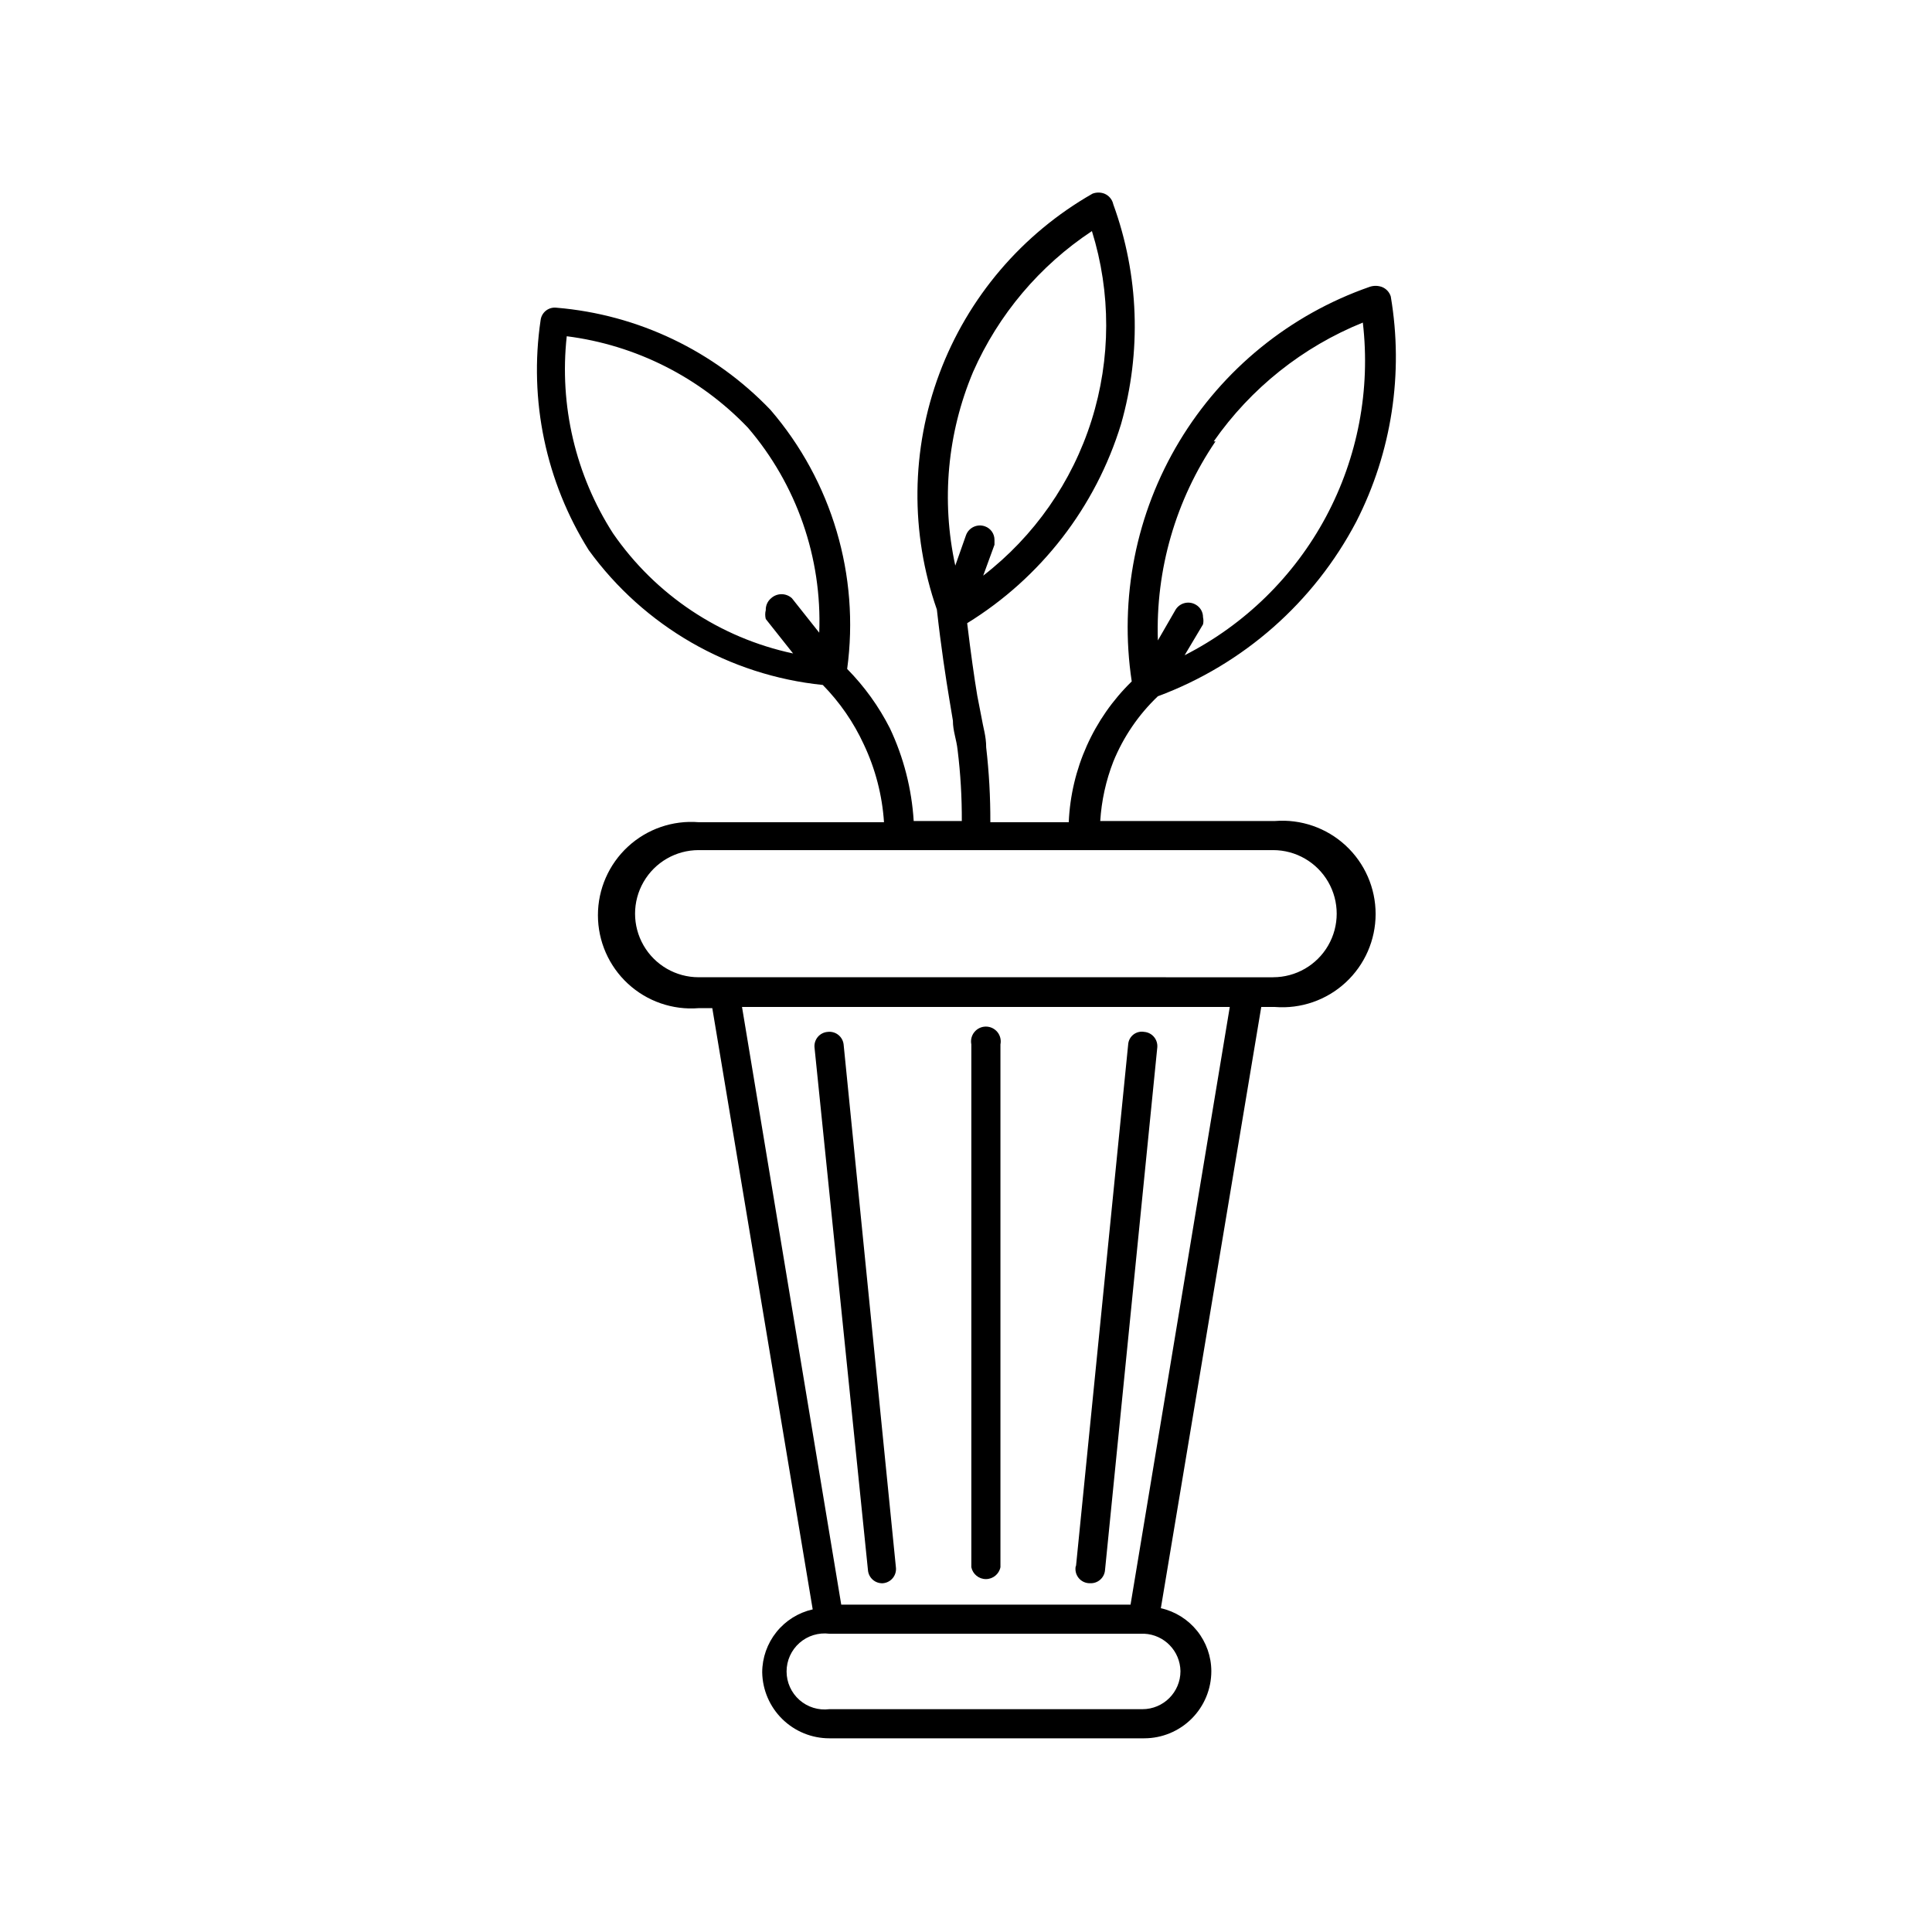 <?xml version="1.0" encoding="UTF-8"?>
<!-- Uploaded to: ICON Repo, www.iconrepo.com, Generator: ICON Repo Mixer Tools -->
<svg fill="#000000" width="800px" height="800px" version="1.1" viewBox="144 144 512 512" xmlns="http://www.w3.org/2000/svg">
 <path d="m481.39 361.58h-45.816c0.336-5.394 1.504-10.707 3.465-15.742 2.668-6.543 6.691-12.449 11.809-17.32 22.637-8.418 41.363-24.902 52.586-46.285 9.387-18.391 12.59-39.316 9.133-59.672-0.359-1.156-1.23-2.086-2.363-2.519-1.07-0.383-2.238-0.383-3.305 0-21.043 7.348-38.852 21.82-50.352 40.91s-15.965 41.598-12.625 63.633c-10.117 9.855-16.086 23.203-16.691 37.312h-20.781c0.027-6.629-0.344-13.254-1.102-19.84 0-2.992-0.789-5.195-1.258-8.031l-1.102-5.668c-0.789-4.723-1.73-11.336-2.676-19.207l-0.004 0.004c19.551-12.043 34.047-30.793 40.777-52.742 5.477-19.148 4.758-39.539-2.047-58.254-0.27-1.277-1.152-2.34-2.359-2.836-1.016-0.387-2.137-0.387-3.148 0-18.676 10.652-33.031 27.508-40.566 47.645-7.535 20.133-7.777 42.27-0.684 62.566 1.102 9.918 2.363 18.105 3.305 23.773l0.945 5.668c0 2.832 0.945 4.879 1.258 7.871 0.766 6.215 1.133 12.473 1.102 18.734h-12.754 0.004c-0.523-8.512-2.66-16.848-6.297-24.559-2.945-5.805-6.769-11.113-11.336-15.746 3.363-24.734-4.031-49.723-20.312-68.645-14.953-15.641-35.113-25.273-56.676-27.078-1.004-0.133-2.019 0.141-2.82 0.762-0.797 0.621-1.312 1.539-1.434 2.543-3.141 21.184 1.383 42.789 12.754 60.93 14.652 20.195 37.211 33.195 62.031 35.738 4.5 4.586 8.176 9.914 10.863 15.746 3.066 6.477 4.883 13.473 5.356 20.625h-49.125c-6.875-0.551-13.668 1.797-18.734 6.477-5.07 4.68-7.953 11.266-7.953 18.164 0 6.898 2.883 13.48 7.953 18.16 5.066 4.68 11.859 7.027 18.734 6.477h3.621l26.609 159.33v0.004c-3.789 0.855-7.18 2.973-9.609 6.004-2.43 3.031-3.762 6.797-3.773 10.684 0.082 4.664 1.992 9.109 5.32 12.375 3.328 3.269 7.805 5.102 12.473 5.102h83.441c4.719 0 9.242-1.875 12.582-5.211 3.336-3.336 5.207-7.863 5.207-12.582-0.008-3.883-1.34-7.652-3.769-10.684-2.434-3.031-5.82-5.148-9.609-6.004l26.609-159.33h3.621-0.004c6.875 0.547 13.672-1.801 18.738-6.481 5.07-4.676 7.953-11.262 7.953-18.16 0-6.898-2.883-13.484-7.953-18.16-5.066-4.68-11.863-7.031-18.738-6.481zm-15.742-100.61v0.004c9.844-14.102 23.574-25.043 39.516-31.488 2.074 17.758-1.34 35.73-9.781 51.492-8.445 15.762-21.516 28.559-37.449 36.672l4.879-8.188c0.141-0.621 0.141-1.266 0-1.887 0.012-1.363-0.707-2.625-1.887-3.309-1.832-1.102-4.207-0.543-5.356 1.262l-4.723 8.188c-0.621-18.754 4.727-37.223 15.273-52.742zm-63.766-18.418c6.707-15.195 17.637-28.148 31.488-37.312 5.082 16.34 5.047 33.848-0.102 50.168-5.152 16.324-15.168 30.68-28.711 41.145l2.992-8.188v-1.258c0.027-1.621-0.988-3.078-2.519-3.621-2.043-0.738-4.297 0.32-5.035 2.363l-2.832 8.031-0.004-0.004c-3.754-17.188-2.102-35.113 4.723-51.324zm-95.406 42.824c-9.961-15.504-14.297-33.957-12.281-52.27 18.312 2.332 35.27 10.891 48.02 24.246 12.922 15.074 19.668 34.477 18.891 54.316l-7.242-9.133c-1.562-1.422-3.949-1.422-5.508 0-0.934 0.773-1.457 1.938-1.418 3.148-0.199 0.773-0.199 1.586 0 2.363l7.242 9.133v-0.004c-19.379-4.125-36.445-15.5-47.703-31.801zm150.36 301.5v-0.004c0 5.566-4.512 10.078-10.078 10.078h-82.969c-2.871 0.359-5.758-0.527-7.926-2.441s-3.41-4.664-3.41-7.555c0-2.894 1.242-5.644 3.41-7.559 2.168-1.914 5.055-2.801 7.926-2.441h83.441c5.32 0.25 9.527 4.594 9.605 9.918zm-13.227-17.633-76.672-0.004-26.293-158.38h129.26zm37.785-166.26-152.25-0.004c-6.016 0-11.578-3.211-14.586-8.422-3.012-5.211-3.012-11.633 0-16.848 3.008-5.211 8.57-8.422 14.586-8.422h152.25c6.019 0 11.582 3.211 14.59 8.422 3.008 5.215 3.008 11.637 0 16.848-3.008 5.211-8.57 8.422-14.59 8.422zm-79.98 156.34v-138.55c-0.234-1.156 0.062-2.359 0.812-3.273 0.746-0.914 1.863-1.445 3.047-1.445 1.18 0 2.301 0.531 3.047 1.445 0.746 0.914 1.043 2.117 0.809 3.273v138.55c-0.371 1.836-1.984 3.152-3.856 3.152-1.871 0-3.484-1.316-3.859-3.152zm27.711 0 13.855-138.55v-0.004c0.074-1.023 0.578-1.969 1.387-2.602 0.812-0.629 1.852-0.887 2.863-0.707 1.004 0.082 1.934 0.559 2.582 1.328 0.652 0.77 0.969 1.766 0.883 2.766l-13.855 138.55v0.004c-0.168 2.023-1.906 3.555-3.938 3.461-1.188 0.039-2.328-0.484-3.07-1.414-0.742-0.93-1.004-2.156-0.707-3.309zm-69.273-137.76v-0.004c-0.086-1 0.23-1.996 0.879-2.766 0.652-0.77 1.582-1.246 2.586-1.328 1.004-0.133 2.016 0.145 2.816 0.766 0.801 0.621 1.316 1.535 1.434 2.543l13.855 138.55c0.133 1.027-0.164 2.066-0.82 2.871-0.652 0.801-1.609 1.301-2.644 1.379-2.031 0.094-3.769-1.438-3.938-3.461z"/>
</svg>